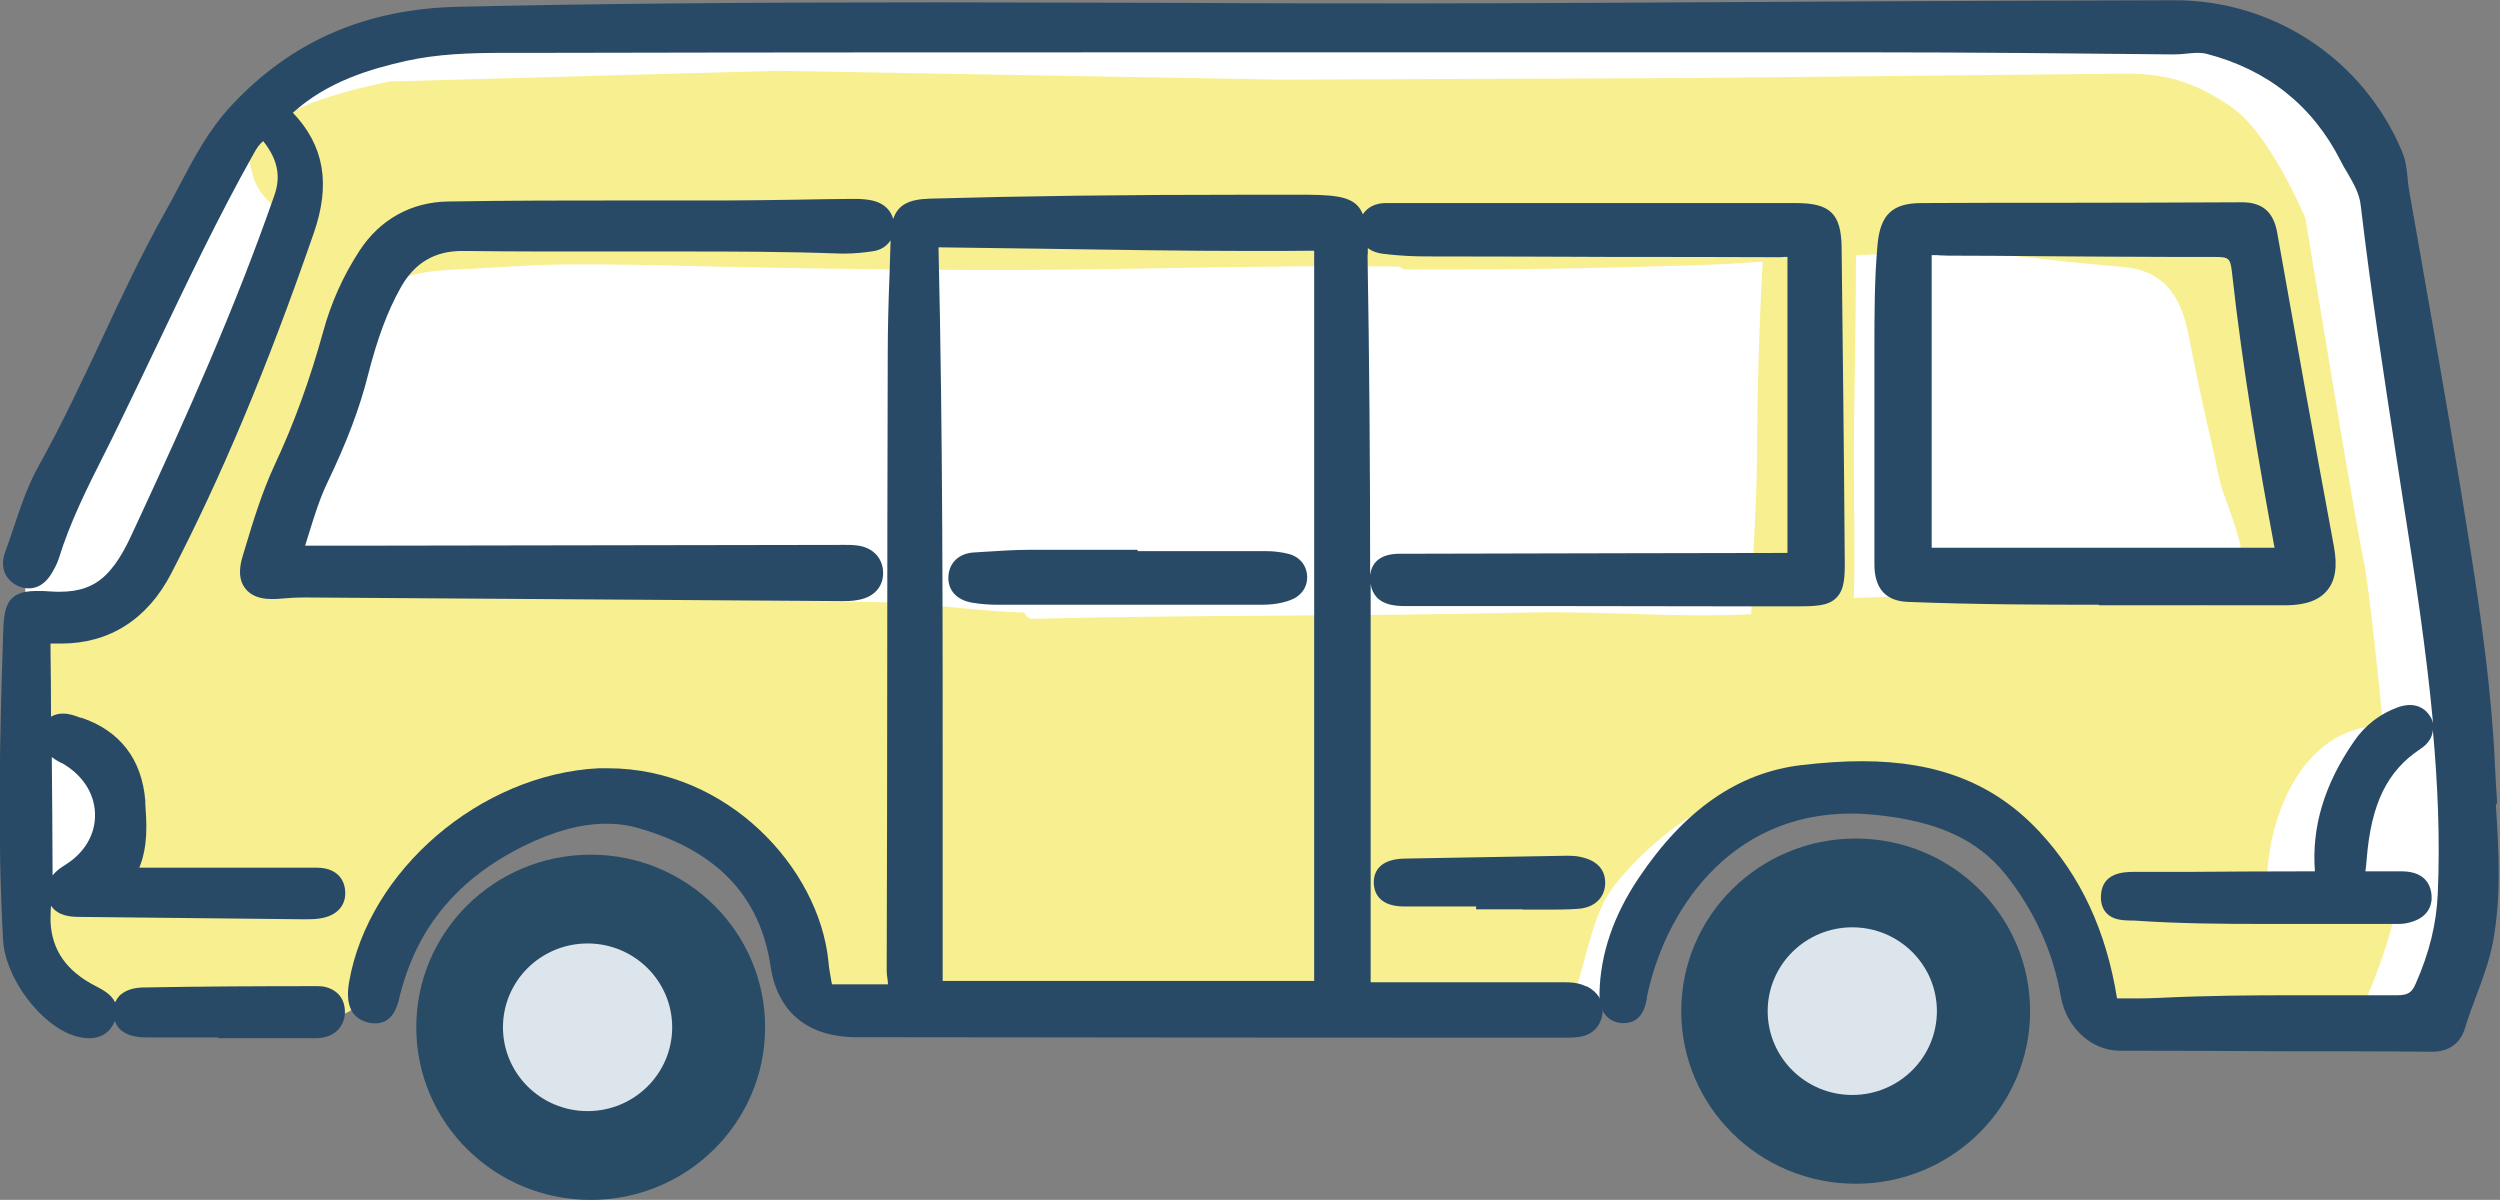 <?xml version="1.0" encoding="UTF-8"?>
<svg id="_レイヤー_2" data-name="レイヤー_2" xmlns="http://www.w3.org/2000/svg" viewBox="0 0 96.03 46.09">
  <rect x="0" y="0" width="96.03" height="46.09" fill="#808080" stroke="none"/>
  <defs>
    <style>
      .cls-1 {
        fill: #284a66;
      }

      .cls-2 {
        fill: #fff;
      }

      .cls-3 {
        fill: #284b66;
      }

      .cls-4 {
        fill: #dce5ec;
      }

      .cls-5 {
        fill: #f7ef90;
      }
    </style>
  </defs>
  <g id="_レイヤー_1-2" data-name="レイヤー_1">
    <g id="_幼稚園バス" data-name="幼稚園バス">
      <path id="_白" data-name="白" class="cls-2" d="M17.02.91c-.15,0-3.52.54-5.52,2.34s-3.61,2.2-4.74,4.52c-1.12,2.32-5.81,13.6-5.81,13.6l.1,5.76s-.44,9.13-.1,9.74c.34.61.63,1.05,1.56,1.54.93.49,11.67,0,11.67,0,0,0,2.29-5.08,4.44-6.49,2.15-1.42,6.41-1.66,7.19-1.32.77.34,2.48,1.61,3.36,2.59.88.98,1.22,3.32,1.56,4.49s.24,1.22.83,1.42,28.61,0,28.61,0c0,0,2-.24,2.39-.88s1.36-4,2-5.08c.64-1.07,1.62-1.32,3.13-2,1.51-.68,2.76-.98,4.28-.88,1.52.1,3.67.49,4.55,1.27.88.78,1.86,1.17,2.59,2.64.73,1.46.83,2.05.98,3.27s.1,1.61,1.17,1.81c1.07.2,1.76.11,3.52.06,1.76-.06,9.42-.2,9.42-.2l1.07-3.47-1.27-12.99-2.64-16.55-2.54-3.35s-2.54-1.83-4.1-1.83H17.02Z"/>
      <g>
        <g id="_タイヤ" data-name="タイヤ">
          <g>
            <ellipse class="cls-3" cx="22.69" cy="39.46" rx="6.7" ry="6.63"/>
            <ellipse class="cls-4" cx="22.57" cy="39.46" rx="3.25" ry="3.22"/>
          </g>
          <g>
            <ellipse class="cls-3" cx="71.28" cy="38.84" rx="6.7" ry="6.63"/>
            <ellipse class="cls-4" cx="71.15" cy="38.84" rx="3.25" ry="3.22"/>
          </g>
        </g>
        <path class="cls-5" d="M87.45,34.75c-.22,0-.36-.23-.37-.42-.12-2.62,1.24-6.47,4.46-6.45-.27-2.8-.59-5.61-.76-6.42-.35-1.6-2.22-13.06-2.22-13.06,0,0-1.34-3.26-2.86-4.3-1.53-1.04-2.67-1.29-4.21-1.27-1.53.02-17.02.17-17.02.17l-15.21.06-19.38-.34-14.91.41s-3.54.67-4.49,1.66c-.95.99-1.07.88-.76,1.97.32,1.09,1.07.94,1.01,2.13-.06,1.18-1.68,5.51-2.38,6.86-.71,1.36-2.12,4.33-3.06,5.84-.93,1.51-.23,1.69-1.66,2-1.44.31-1.74.74-2.4.83-.07,0-.13.03-.19.05-.02,1.33.01,2.67.01,4,.35.08.71.18,1.01.35.73.4,1.34,1.17,1.59,1.95.23.75.13,1.57-.21,2.27-.36.75-1.01,1.36-1.81,1.64-.36.12-.73.19-1.11.26.03.49.09.98.18,1.45.47.97,1.18,1.81,2.06,2.42.09.03.17.05.25.05.38,0,.91.08,2,.08.99,0,5.29.17,6.38.1,1.13.29,2.31.01,2.97-1.13.2-.35.29-.74.38-1.13.75-1.14,1.38-2.34,2.43-3.3,1.27-1.16,2.78-1.72,4.25-2.46.12,0,.24.02.36.03,1.95-.69,4.91.46,6.39,1.45,2.21,1.47,2.96,3.88,3.33,6.37.36.01.82.01,1.42.02,3.02.02,19.3.14,19.3.14,0,0,6.21.1,6.25.04.05-.06,1.39.36,1.86-.57s.75-3.18,1.54-4.29c.77-1.1,3.05-3.34,5.01-3.67.03-.02.07-.03.1-.05,3.05-1.14,6.68-1.08,9.44.8,1.46.99,2.52,2.41,3.15,4.05.5,1.32.65,2.61.73,3.91,3.49.14,10.21-.02,10.21-.02,0,0,1.22-2.58,1.51-4.34-1.52-.02-3.03-.08-4.55-.12ZM67.49,17.54c-.01,1.85-.19,4.18-.22,6.05-2.89.15-5.75-.13-8.64-.06-6.32.15-12.65.08-18.98.24-.14,0-.25-.11-.31-.24-1.75-.05-3.49-.33-5.24-.39-1.96-.06-3.91-.03-5.87-.13-3.5-.17-7-.17-10.51-.28-1.75-.05-3.49-.11-5.24-.11-.83,0-2.2.39-2.79-.38-.5-.66-.05-1.61.25-2.25.41-.85.91-1.66,1.36-2.5.76-1.43,1.48-2.89,2.15-4.36.28-.62.42-1.9,1.24-2.07.01,0,.02,0,.04,0,.77-.55,1.72-.65,2.68-.7,1.38-.06,2.74-.18,4.12-.2,2.66-.03,5.32.08,7.97.12,2.69.05,5.37.08,8.06.09,5.37.02,10.75-.2,16.12-.13.09,0,.16.05.22.11.7,0,1.4,0,2.1,0,3.13,0,6.23-.07,9.4-.17.77-.03,1.54-.08,2.31-.13-.14,2.49-.21,4.98-.22,7.48ZM85.67,22.93c-.36.33-.87.35-1.33.31-.71-.06-1.42-.15-2.13-.21-1.59-.13-3.17-.17-4.76-.18-2.08-.02-4.16.04-6.24.12.05-1.69,0-3.4,0-5.07,0-2.71.08-4.97.08-8.09,1.37-.09,2.2-.11,3.57-.11,1.56,0,3.07.19,4.62.36.73.08,1.47.13,2.21.21.45.05.88.19,1.25.46.72.53.99,1.42,1.15,2.25.27,1.38.56,2.75.88,4.12.15.62.24,1.27.45,1.87.16.47.34.92.48,1.39.24.79.49,1.91-.21,2.57Z"/>
      </g>
      <g>
        <path class="cls-1" d="M95.92,30.84c-.03-.46-.06-.91-.08-1.36-.12-2.82-.52-5.64-.93-8.27-.52-3.31-1.1-6.66-1.67-9.9-.24-1.35-.47-2.7-.71-4.05-.02-.14-.04-.28-.05-.42-.03-.34-.07-.68-.22-1.04-1.49-3.52-4.91-5.79-8.72-5.79-7.94.02-15.83.06-22.51.1-2.2.01-4.39.02-6.59.02-3.07,0-6.13,0-9.2-.02-3.07,0-6.13-.02-9.2-.02-7.44,0-13.12.05-18.44.17-3.54.08-6.39,1.31-8.7,3.78-.88.94-1.46,2.04-2.02,3.11-.18.33-.35.67-.54,1-.9,1.6-1.69,3.29-2.45,4.92-.75,1.59-1.52,3.24-2.39,4.8-.43.76-.71,1.6-.98,2.41-.1.31-.21.61-.32.92-.22.59,0,1.11.54,1.33.12.05.25.07.37.07.34,0,.64-.19.87-.57.09-.15.21-.36.28-.58.43-1.4,1.1-2.73,1.75-4.02.18-.35.35-.7.52-1.05.48-.99.96-1.98,1.43-2.97,1.19-2.49,2.41-5.06,3.78-7.5.12-.22.23-.38.37-.49.55.69.69,1.35.43,2.08-1.53,4.4-3.41,8.57-5.2,12.43l-.14.3c-.3.66-.62,1.35-1.14,1.86-.45.44-1.01.64-1.75.64-.11,0-.23,0-.34-.01-.22-.02-.41-.02-.57-.02-1.17,0-1.25.63-1.28,1.66-.13,3.97-.22,7.85,0,11.76.08,1.45,1.45,3.27,2.75,3.67.2.06.39.09.56.09.46,0,.81-.23.98-.66,0,0,0,0,0-.01.14.42.55.64,1.22.64h2.75v.03h2.3c.48,0,.96,0,1.44,0,.67,0,1.11-.39,1.13-.99,0-.28-.08-.53-.26-.71-.19-.19-.46-.3-.78-.3h-.14c-2.13,0-4.34.01-6.51.05-.3,0-.72.05-.99.34-.05.06-.1.13-.15.23-.15-.32-.51-.5-.74-.62-1.12-.57-1.69-1.38-1.74-2.48,0-.19,0-.4.02-.61.27.41.8.43,1.1.43,2.82.03,5.64.06,8.46.09h.26c.14,0,.32,0,.5-.03.64-.09,1.01-.48.98-1.03-.03-.58-.44-.92-1.09-.92,0,0-1.93,0-2.67,0h-4.15c.35-.87.28-1.72.23-2.48v-.1c-.13-1.58-.97-2.68-2.45-3.18h-.04c-.2-.08-.43-.16-.67-.16-.17,0-.33.04-.46.12,0-.86-.01-1.72-.02-2.58,0-.05,0-.11,0-.16,0-.03,0-.05,0-.07,0,0,.14,0,.19,0,.07,0,.15,0,.22,0,1.85,0,3.31-.93,4.22-2.68,1.92-3.7,3.67-7.85,5.48-13.08.66-1.89.4-3.37-.8-4.63,1.32-1.19,2.93-1.67,4.35-1.99,1.17-.26,2.37-.31,3.81-.31.24,0,1.56,0,1.56,0,8.62-.02,17.93-.02,29.28-.02,7,0,14,0,21,0h.45c3.96,0,7.92.04,11.79.08.16,0,.33-.01.49-.03.14-.01.28-.03.42-.03s.26.01.37.04c2.34.61,4.07,2,5.14,4.11.08.16.17.32.27.48.23.4.45.77.5,1.23.38,3.22.88,6.47,1.36,9.61l.3,1.94c.43,2.74.86,5.54,1.12,8.35-.02-.1-.06-.19-.11-.27-.17-.28-.45-.44-.78-.44-.14,0-.29.03-.44.08-.7.25-1.28.69-1.71,1.32-1.14,1.65-1.63,3.29-1.5,4.99-.01,0-.03,0-.04,0-.06,0-.12,0-.18,0-.07,0-.14,0-.23,0h0c-1.45,0-2.89.01-4.34.02h-2.12c-.41,0-1.27.01-1.31.92-.01.27.06.5.21.66.25.27.62.28.91.29.05,0,.1,0,.15,0,1.74.12,3.43.13,4.85.13.62,0,1.24,0,1.87,0,.62,0,1.24,0,1.86,0,.49,0,.98,0,1.46,0h.08c.09,0,.19,0,.31-.02.93-.17,1.03-.76,1-1.09-.02-.27-.16-.89-1.1-.91-.25,0-.49,0-.74,0h-.7c.02-.17.04-.32.05-.48.17-2.12.79-3.38,2.06-4.22.34-.22.47-.49.48-.74.19,2.09.28,4.19.19,6.29-.05,1.16-.32,2.27-.85,3.47-.15.35-.31.44-.72.44-.64,0-1.28,0-1.92,0-.72,0-1.43,0-2.15,0-1.39,0-3.21.01-5.05.1-.24.01-.48.02-.72.02-.21,0-.42,0-.63,0-.09,0-.19,0-.28,0-.42-2.61-1.4-4.7-2.97-6.39-1.72-1.85-3.89-2.72-6.83-2.72-.71,0-1.47.05-2.33.15-2.43.29-4.48,1.71-6.24,4.33-.97,1.44-1.48,2.93-1.51,4.43-.02.98.59,1.13.86,1.15.02,0,.05,0,.07,0,.7,0,.83-.64.89-.95v-.05c.67-3.25,3.13-7.05,7.85-7.05.3,0,.62.02.93.05,2.38.24,3.92.95,4.99,2.28,1.11,1.39,1.83,2.97,2.13,4.69.2,1.19,1.17,2.08,2.24,2.09,2.05,0,4.1.01,6.15.02,1.95,0,3.9,0,5.85.02h.01c.66,0,1.09-.31,1.28-.92.12-.4.27-.81.42-1.2.25-.67.51-1.36.65-2.1.33-1.77.22-3.55.11-5.27ZM2.36,29.3c.8.45,1.27,1.16,1.29,1.96.02.78-.39,1.49-1.14,1.96-.13.08-.34.21-.49.41,0-1.52-.02-3.03-.03-4.55.13.1.27.18.37.23Z"/>
        <path class="cls-1" d="M60.93,37.89c-.3-.15-.61-.16-.9-.16h-4.98s-2.4,0-2.4,0v-.48c0-2.63,0-5.25,0-7.88,0-2.29,0-4.61,0-6.94.03.21.11.38.24.52.28.29.71.33,1.09.33h.37c4.02,0,8.05,0,12.07.01h2.62c.73,0,1.19-.02,1.5-.33.31-.31.33-.8.32-1.5-.03-4.24-.08-8.43-.12-11.97-.02-1.28-.44-1.69-1.75-1.69h-14.24c-.51,0-1.01,0-1.52,0-.4,0-.7.16-.88.43-.25-.62-.82-.74-2.1-.75-.8,0-1.6,0-2.41,0-4.75,0-8.6.05-12.11.15-.82.02-1.24.24-1.42.78-.09-.32-.33-.57-.7-.68-.27-.08-.55-.09-.79-.09h-.09c-.7,0-1.41.02-2.11.03-.91.01-1.83.03-2.74.03-1.24,0-2.48,0-3.73,0-2.27,0-4.62,0-6.94.04-1.41.02-2.62.69-3.4,1.89-.62.95-1.09,1.99-1.39,3.09-.52,1.88-1.13,3.56-1.87,5.14-.48,1.03-.82,2.14-1.14,3.21l-.09.3c-.16.52-.13.93.09,1.22.21.28.55.42,1.03.42.09,0,.18,0,.28-.01.32-.03.65-.05.99-.05h.07c4.04.03,20.56.14,20.56.14.17,0,.38,0,.59-.04.65-.1,1.03-.53.99-1.12-.04-.54-.43-.92-1.02-.98-.15-.02-.29-.02-.44-.02l-18.5.03h-2.24c.05-.16.1-.32.15-.48.21-.68.41-1.32.7-1.93.75-1.56,1.25-2.88,1.57-4.16.35-1.37.74-2.43,1.25-3.34.53-.95,1.3-1.41,2.36-1.41h.05c1.03.01,2.07.02,3.1.02.9,0,1.79,0,2.69,0,.9,0,1.79,0,2.69,0,1.65,0,3.82,0,6.02.08.05,0,.11,0,.16,0,.37,0,.75-.04,1.07-.09.3-.04.53-.19.68-.42-.01.43-.03.86-.04,1.29-.04,1.02-.07,2.07-.07,3.11-.01,4.16-.02,8.32-.02,12.48,0,3.72-.01,7.44-.02,11.16,0,.11.01.22.03.33.01.08.02.15.02.21h-2.15s-.01-.06-.02-.09c-.05-.28-.1-.55-.12-.81-.37-3.57-3.87-7.4-8.48-7.4-.12,0-.23,0-.34,0-4.54.23-8.84,3.91-9.59,8.21-.15.87.09,1.39.71,1.55.1.03.2.04.29.04.69,0,.86-.67.94-1.03l.03-.11c.66-2.57,2.22-4.43,4.75-5.68,1.16-.57,2.2-.85,3.17-.85.44,0,.86.06,1.26.18,2.99.87,4.64,2.61,5.04,5.3.26,1.75,1.43,2.72,3.29,2.72,8.6.01,17.2.02,25.79.02h1.43c.19,0,.4,0,.6-.04.48-.08.8-.43.85-.93.04-.42-.18-.78-.6-1ZM50.48,37.68h-14.27c0-2.21,0-4.42,0-6.64,0-7.03.01-14.29-.16-21.54,1.24.02,2.47.03,3.71.05,2.74.04,5.58.09,8.38.09.78,0,1.56,0,2.34-.01v28.05ZM52.54,9.77c0-.08,0-.16,0-.24.16.12.35.19.59.22.57.07,1.14.1,1.68.1,2.44,0,4.89.01,7.33.02,2.05,0,4.1,0,6.15.01.08,0,.17,0,.25-.01.04,0,.08,0,.12,0v11.37c-.05,0-.1,0-.14,0,0,0-11.45.02-14.19.03-.08,0-.16,0-.25,0-.1,0-.21,0-.31,0-.84,0-1.09.42-1.14.82,0-4.09-.03-8.21-.1-12.3Z"/>
        <path class="cls-1" d="M80.62,23.25h4.55s2.62,0,2.62,0c.76,0,1.29-.19,1.6-.57.32-.38.4-.93.26-1.69-.76-4.1-1.49-8.16-2.18-12.06-.14-.79-.57-1.16-1.35-1.16-2.39.01-4.79.02-7.18.02-1.71,0-3.41,0-5.12.01-1.13,0-1.59.44-1.7,1.59-.12,1.34-.12,2.7-.12,4.02,0,.31,0,.62,0,.93,0,1.26,0,2.53,0,3.79,0,1.18,0,2.37,0,3.55,0,.92.43,1.41,1.29,1.44,2.53.1,5.11.11,7.34.11ZM74.19,9.8s.05,0,.08,0c.09,0,.18,0,.27.01.1,0,.21.01.31.01,1.14,0,2.27.01,3.41.02,1.82.01,3.63.03,5.45.03.44,0,.89,0,1.35,0,.53,0,.61.03.67.55.42,3.81,1.06,7.5,1.64,10.62h-13.17v-11.24Z"/>
        <path class="cls-1" d="M58.48,34.94h.95c.35,0,.76,0,1.18-.03.63-.04,1.04-.42,1.05-.99,0-.37-.16-.85-.98-1.01-.14-.03-.29-.04-.47-.04l-2.87.05c-1.13.02-2.26.04-3.39.06-.96.02-1.18.51-1.18.91,0,.32.13.52.24.63.2.2.51.3.94.3h2.75s0,.11,0,.11h1.79Z"/>
        <path class="cls-1" d="M43.7,21.18v-.06h-2.65c-.53,0-1.05,0-1.58,0-.52,0-1.05.04-1.56.07l-.49.03c-.58.03-.96.39-.99.92-.03.53.32.91.91,1.01.36.06.69.08.99.08,1.07,0,2.15,0,3.22,0h6.89c.45,0,.81-.06,1.13-.18.41-.15.65-.49.64-.9-.01-.42-.28-.76-.7-.87-.27-.07-.57-.11-.87-.11-.91,0-1.82,0-2.73,0h-2.22Z"/>
      </g>
    </g>
  </g>
</svg>